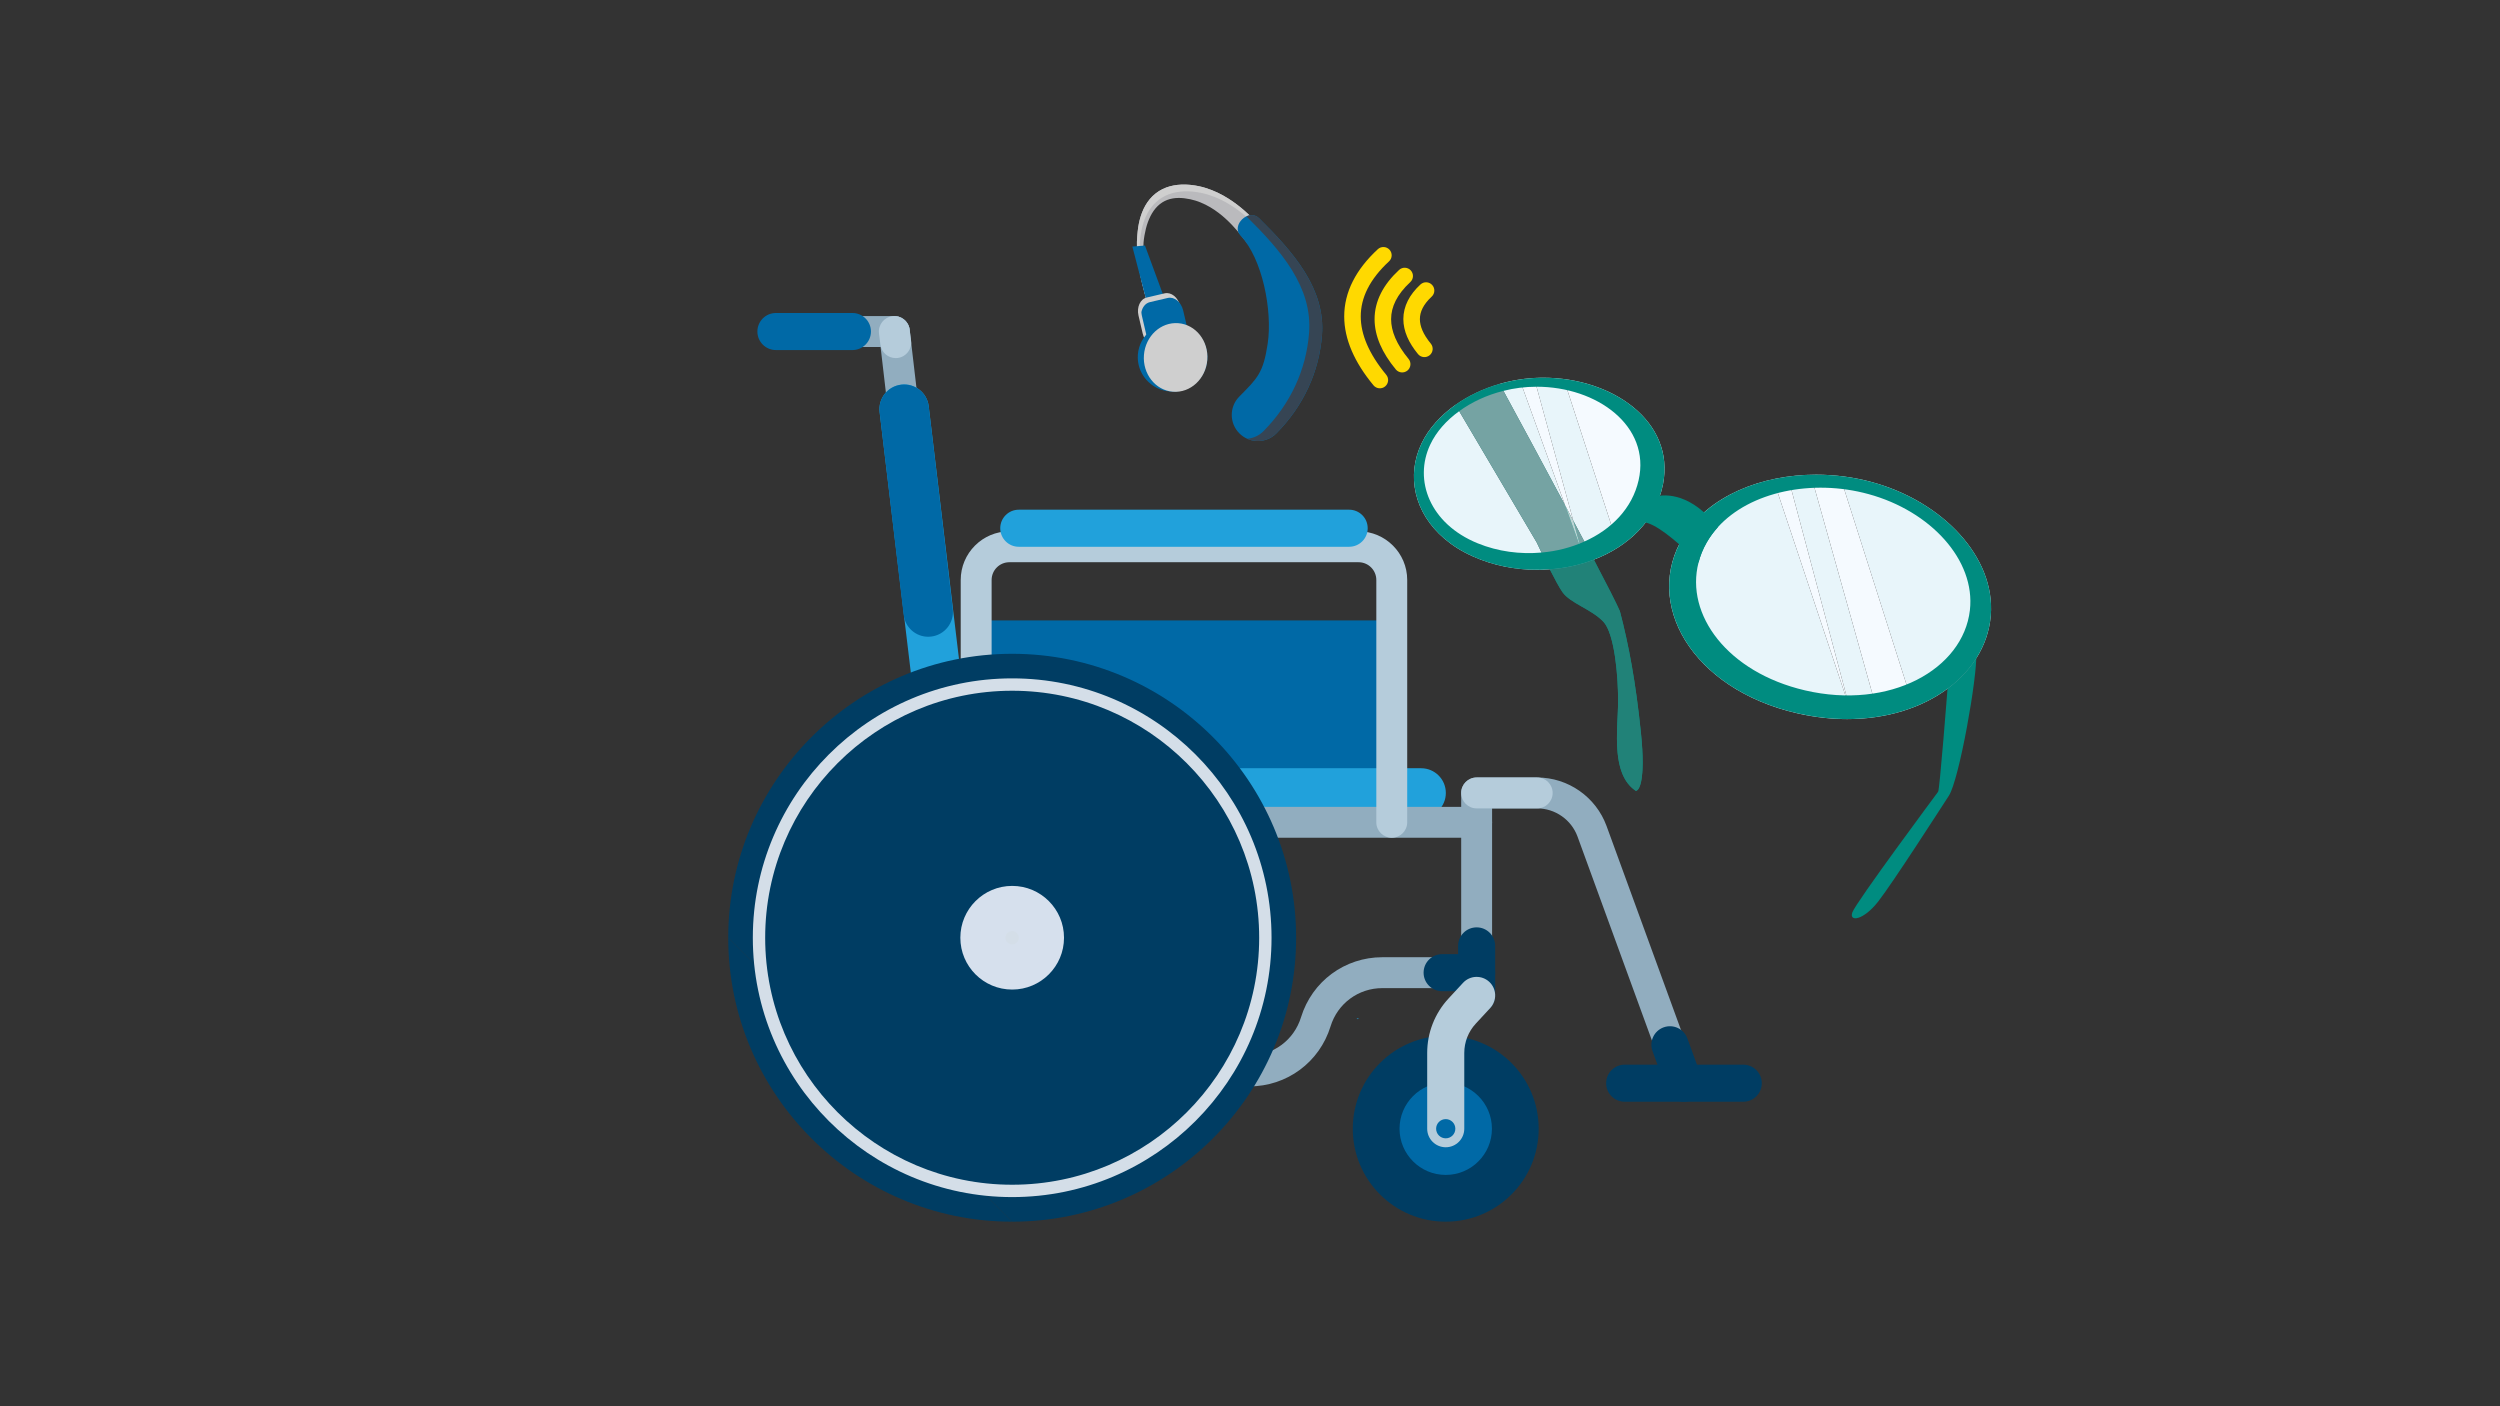 <?xml version="1.0" encoding="UTF-8"?><svg id="RASTER" xmlns="http://www.w3.org/2000/svg" viewBox="0 0 453.543 255.118"><rect x="0" y="0" width="453.543" height="255.118" fill="#333333" stroke="none"/><polygon points="252.338 143.854 177.093 143.854 177.093 112.555 252.338 112.555 252.338 143.854 252.338 143.854" fill="#0069a6"/><path d="M167.711,109.846c-1.403,0-2.615-1.052-2.78-2.479l-5.467-46.897c-.18-1.537.921-2.929,2.459-3.109,1.539-.179,2.929.923,3.108,2.46l5.467,46.896c.18,1.539-.922,2.931-2.459,3.11l-.328.019h0Z" fill="#91adbf"/><path d="M183.585,197.093c-1.548,0-2.802-1.255-2.802-2.802v-45.111c0-1.549,1.254-2.804,2.802-2.804s2.803,1.255,2.803,2.804v45.111c0,1.547-1.254,2.802-2.803,2.802" fill="#91adbf"/><path d="M257.816,148.338h-85.442c-2.271,0-4.183-1.696-4.453-3.95l-8.343-69.62c-.296-2.46,1.46-4.692,3.919-4.987,2.461-.295,4.692,1.46,4.986,3.919l7.87,65.67h81.463c2.477,0,4.485,2.007,4.485,4.484s-2.008,4.484-4.485,4.484" fill="#21a1db"/><path d="M168.39,115.518c-2.241,0-4.177-1.677-4.447-3.957l-4.366-36.799c-.292-2.459,1.465-4.69,3.926-4.981,2.458-.291,4.688,1.465,4.981,3.925l4.365,36.798c.292,2.46-1.465,4.69-3.925,4.981-.179.023-.357.033-.534.033" fill="#0069a6"/><path d="M267.887,151.982h-90.794c-1.547,0-2.802-1.255-2.802-2.802s1.255-2.804,2.802-2.804h90.794c1.547,0,2.802,1.255,2.802,2.804s-1.255,2.802-2.802,2.802" fill="#91adbf"/><path d="M252.491,151.982c-1.547,0-2.803-1.255-2.803-2.802v-43.964c0-1.775-1.444-3.218-3.218-3.218h-63.356c-1.774,0-3.217,1.443-3.217,3.218v43.964c0,1.547-1.255,2.802-2.804,2.802s-2.802-1.255-2.802-2.802v-43.964c0-4.866,3.957-8.824,8.823-8.824h63.356c4.866,0,8.823,3.958,8.823,8.824v43.964c0,1.547-1.255,2.802-2.802,2.802" fill="#b5ccdb"/><path d="M316.256,199.874h-21.512c-1.857,0-3.363-1.505-3.363-3.364s1.506-3.363,3.363-3.363h21.512c1.858,0,3.364,1.505,3.364,3.363s-1.506,3.364-3.364,3.364" fill="#003d63"/><path d="M305.501,199.314c-1.144,0-2.218-.705-2.634-1.842l-16.675-45.697c-1.118-3.062-4.058-5.118-7.317-5.118h-8.185v29.804c0,1.547-1.255,2.802-2.804,2.802h-17.109c-4.34,0-8.114,2.788-9.391,6.937-2.004,6.515-7.932,10.893-14.749,10.893h-66.844c-1.548,0-2.803-1.255-2.803-2.803s1.255-2.802,2.803-2.802h66.844c4.341,0,8.115-2.788,9.391-6.937,2.005-6.515,7.933-10.894,14.749-10.894h14.307v-29.804c0-1.547,1.255-2.802,2.802-2.802h10.989c5.605,0,10.66,3.537,12.582,8.803l16.676,45.696c.531,1.454-.218,3.062-1.672,3.594-.317.115-.641.17-.96.17" fill="#91adbf"/><path d="M267.887,183.95c-1.858,0-3.364-1.506-3.364-3.364v-8.984c0-1.857,1.506-3.364,3.364-3.364s3.364,1.507,3.364,3.364v8.984c0,1.858-1.507,3.364-3.364,3.364" fill="#003d63"/><path d="M267.887,179.824h-6.26c-1.858,0-3.363-1.506-3.363-3.364s1.505-3.362,3.363-3.362h6.26c1.857,0,3.364,1.505,3.364,3.362s-1.507,3.364-3.364,3.364" fill="#003d63"/><path d="M305.501,199.875c-1.373,0-2.663-.847-3.161-2.212l-2.543-6.97c-.637-1.744.261-3.675,2.006-4.312,1.746-.638,3.677.261,4.314,2.006l2.543,6.97c.637,1.745-.261,3.676-2.007,4.313-.38.139-.77.205-1.152.205" fill="#003d63"/><path d="M244.76,99.194h-59.937c-1.857,0-3.362-1.506-3.362-3.363s1.505-3.363,3.362-3.363h59.937c1.858,0,3.364,1.505,3.364,3.363s-1.506,3.363-3.364,3.363" fill="#21a1db"/><path d="M162.247,62.949h-10.925c-1.549,0-2.804-1.255-2.804-2.802s1.255-2.804,2.804-2.804h10.925c1.549,0,2.802,1.255,2.802,2.804s-1.253,2.802-2.802,2.802" fill="#91adbf"/><path d="M154.641,63.509h-13.875c-1.857,0-3.363-1.506-3.363-3.364s1.506-3.363,3.363-3.363h13.875c1.857,0,3.364,1.505,3.364,3.363s-1.507,3.364-3.364,3.364" fill="#0069a6"/><path d="M162.499,64.966c-1.392,0-2.598-1.035-2.777-2.451l-.256-2.018c-.194-1.536.893-2.938,2.429-3.133,1.538-.192,2.938.893,3.133,2.429l.256,2.018c.193,1.535-.894,2.938-2.429,3.133l-.356.022h0Z" fill="#b5ccdb"/><path d="M178.662,170.682l-.139-.018c-.3-.076-.481-.381-.404-.681l11.222-44.101c.075-.3.381-.481.681-.406.3.077.482.382.405.683l-11.222,44.1c-.065.254-.293.423-.543.423" fill="#b5ccdb"/><path d="M181.144,174.981c-.141,0-.282-.053-.391-.159l-32.582-31.769c-.221-.216-.226-.57-.01-.793.217-.221.571-.225.793-.01l32.581,31.769c.223.216.227.571.011.793-.11.112-.256.169-.402.169" fill="#b5ccdb"/><path d="M142.305,187.314c-.244,0-.47-.162-.539-.41-.084-.297.09-.606.388-.691l43.803-12.332c.298-.085.608.09.691.388.085.298-.089.608-.388.691l-43.803,12.333-.152.021h0Z" fill="#b5ccdb"/><path d="M177.37,214.783l-.139-.018c-.3-.076-.481-.382-.405-.682l11.222-44.1c.076-.3.382-.482.682-.405.3.076.481.381.404.681l-11.22,44.101c-.066.254-.294.423-.544.423" fill="#b5ccdb"/><path d="M218.691,198.151c-.142,0-.283-.053-.392-.159l-32.582-31.769c-.221-.216-.225-.571-.01-.793.217-.221.572-.226.793-.01l32.582,31.769c.222.216.227.571.01.793-.11.112-.256.169-.401.169" fill="#b5ccdb"/><path d="M181.144,166.382c-.245,0-.47-.161-.539-.409-.085-.298.089-.607.388-.691l43.803-12.333c.297-.084.608.09.691.388.085.298-.089.608-.387.692l-43.804,12.332-.152.021h0Z" fill="#b5ccdb"/><path d="M188.591,170.682c-.25,0-.478-.169-.544-.423l-11.22-44.1c-.077-.301.104-.606.404-.683.3-.075.606.106.682.406l11.221,44.101c.077.3-.104.605-.404.681l-.139.018h0Z" fill="#b5ccdb"/><path d="M186.109,174.981c-.146,0-.291-.057-.401-.169-.217-.222-.213-.577.01-.793l32.582-31.769c.221-.215.575-.211.792.01.216.223.211.577-.01.793l-32.582,31.769c-.109.106-.25.159-.391.159" fill="#b5ccdb"/><path d="M224.948,187.314l-.152-.021-43.804-12.333c-.298-.083-.472-.393-.387-.691.083-.298.393-.473.691-.388l43.803,12.332c.299.085.473.394.388.691-.069.248-.295.41-.539.41" fill="#b5ccdb"/><path d="M189.883,214.783c-.25,0-.478-.169-.542-.423l-11.222-44.101c-.077-.3.104-.605.404-.681.302-.077.606.105.682.405l11.222,44.1c.077.3-.105.606-.405.682l-.139.018h0Z" fill="#b5ccdb"/><path d="M148.562,198.151c-.145,0-.291-.057-.401-.169-.217-.222-.212-.577.01-.793l32.582-31.769c.221-.216.576-.211.793.01.215.222.211.577-.01.793l-32.582,31.769c-.109.106-.25.159-.392.159" fill="#b5ccdb"/><path d="M186.109,166.382l-.152-.021-43.804-12.332c-.297-.084-.471-.394-.387-.692.084-.298.394-.472.692-.388l43.802,12.333c.299.084.473.393.388.691-.069.248-.294.409-.539.409" fill="#b5ccdb"/><path d="M183.627,175.647l-.139-.018-44.101-11.221c-.3-.077-.481-.382-.404-.683.075-.3.381-.48.681-.404l44.101,11.222c.3.075.481.381.404.681-.064.254-.292.423-.542.423" fill="#b5ccdb"/><path d="M156.157,205.746c-.141,0-.282-.054-.391-.159-.222-.217-.227-.572-.01-.793l31.768-32.582c.217-.222.572-.227.794-.01.221.216.226.57.009.793l-31.768,32.582c-.11.112-.256.169-.402.169" fill="#b5ccdb"/><path d="M200.258,212.003c-.244,0-.469-.162-.539-.409l-12.333-43.803c-.084-.298.091-.608.388-.692.298-.085.609.091.692.388l12.332,43.803c.084.298-.09.608-.388.692l-.152.021h0Z" fill="#b5ccdb"/><path d="M227.728,176.939l-.139-.018-44.101-11.221c-.3-.077-.481-.382-.404-.682.075-.301.381-.481.681-.405l44.101,11.222c.3.077.481.381.404.681-.064.254-.292.423-.542.423" fill="#b5ccdb"/><path d="M179.327,168.199c-.141,0-.282-.053-.391-.159-.223-.216-.227-.571-.01-.792l31.768-32.583c.217-.221.571-.226.793-.009.222.216.226.57.01.793l-31.769,32.582c-.11.112-.255.168-.401.168" fill="#b5ccdb"/><path d="M179.327,173.164c-.245,0-.469-.161-.539-.409l-12.333-43.803c-.084-.299.09-.608.388-.691.298-.085.607.089.692.387l12.332,43.804c.084.297-.09.608-.388.691l-.152.021h0Z" fill="#b5ccdb"/><path d="M139.525,176.939c-.25,0-.478-.169-.542-.423-.077-.3.104-.604.404-.681l44.101-11.222c.3-.076.606.104.682.405.076.3-.105.605-.405.682l-44.101,11.221-.139.018h0Z" fill="#b5ccdb"/><path d="M187.926,168.199c-.145,0-.291-.056-.401-.168l-31.768-32.582c-.217-.223-.213-.577.009-.793.222-.217.577-.212.793.009l31.768,32.583c.216.221.212.576-.01.792-.108.106-.25.159-.391.159" fill="#b5ccdb"/><path d="M187.926,173.164l-.152-.021c-.298-.083-.471-.394-.388-.691l12.332-43.804c.085-.298.395-.472.692-.387.299.083.472.392.388.691l-12.333,43.803c-.07.248-.294.409-.539.409" fill="#b5ccdb"/><path d="M183.626,175.647c-.25,0-.478-.169-.542-.423-.077-.3.104-.606.404-.681l44.101-11.222c.3-.076.605.104.681.404.077.301-.104.606-.404.683l-44.101,11.221-.139.018h0Z" fill="#b5ccdb"/><path d="M211.096,205.746c-.146,0-.292-.057-.402-.169l-31.768-32.582c-.217-.223-.212-.577.01-.793.221-.217.576-.212.793.01l31.768,32.582c.217.221.212.576-.01.793-.109.105-.25.159-.391.159" fill="#b5ccdb"/><path d="M166.995,212.003l-.152-.021c-.298-.084-.471-.394-.388-.692l12.332-43.803c.085-.297.394-.472.692-.388s.472.394.388.692l-12.333,43.803c-.07.247-.294.409-.539.409" fill="#b5ccdb"/><path d="M183.627,127.664c-23.41,0-42.457,19.047-42.457,42.457s19.047,42.457,42.457,42.457,42.456-19.047,42.456-42.457-19.047-42.457-42.456-42.457M183.627,215.867c-25.224,0-45.746-20.522-45.746-45.746s20.522-45.746,45.746-45.746,45.746,20.522,45.746,45.746-20.522,45.746-45.746,45.746" fill="#91adbf"/><path d="M183.627,125.335c-24.695,0-44.786,20.092-44.786,44.787s20.091,44.785,44.786,44.785,44.785-20.092,44.785-44.785-20.09-44.787-44.785-44.787" fill="#003d63"/><path d="M132.115,170.122c0-28.405,23.107-51.513,51.512-51.513s51.512,23.108,51.512,51.513-23.108,51.512-51.512,51.512" fill="#003d63"/><path d="M183.627,221.634c-28.405,0-51.512-23.109-51.512-51.512" fill="#003d63"/><path d="M193.03,170.121c0,5.194-4.21,9.403-9.404,9.403s-9.403-4.209-9.403-9.403,4.21-9.403,9.403-9.403,9.404,4.209,9.404,9.403" fill="#d6e0ed"/><path d="M184.837,170.121c0,.668-.541,1.211-1.211,1.211s-1.209-.543-1.209-1.211.541-1.211,1.209-1.211,1.211.543,1.211,1.211" fill="#d4dee8"/><path d="M183.627,125.311c-24.709,0-44.81,20.102-44.81,44.81s20.101,44.81,44.81,44.81,44.809-20.101,44.809-44.81-20.101-44.81-44.809-44.81M183.627,217.173c-25.945,0-47.052-21.107-47.052-47.052s21.107-47.053,47.052-47.053,47.052,21.108,47.052,47.053-21.108,47.052-47.052,47.052" fill="#d4dee8"/><path d="M278.875,146.657h-10.989c-1.547,0-2.802-1.255-2.802-2.803s1.255-2.803,2.802-2.803h10.989c1.547,0,2.802,1.255,2.802,2.803s-1.255,2.803-2.802,2.803" fill="#b5ccdb"/><path d="M279.145,204.77c0,9.313-7.551,16.863-16.864,16.863s-16.863-7.55-16.863-16.863,7.55-16.864,16.863-16.864,16.864,7.551,16.864,16.864" fill="#003d63"/><path d="M270.662,204.77c0,4.629-3.753,8.381-8.38,8.381s-8.382-3.752-8.382-8.381,3.753-8.381,8.382-8.381,8.38,3.752,8.38,8.381" fill="#0069a6"/><path d="M262.281,208.133c-1.858,0-3.364-1.506-3.364-3.364v-13.742c0-3.676,1.375-7.186,3.873-9.884l2.629-2.841c1.261-1.363,3.389-1.445,4.752-.184,1.364,1.262,1.446,3.389.185,4.753l-2.629,2.841c-1.343,1.45-2.082,3.339-2.082,5.315v13.742c0,1.858-1.507,3.364-3.364,3.364" fill="#b5ccdb"/><path d="M264.024,204.77c0,.963-.78,1.743-1.743,1.743s-1.744-.78-1.744-1.743.782-1.743,1.744-1.743,1.743.78,1.743,1.743" fill="#0069a6"/><path d="M296.759,143.469c-4.49-2.97-3.296-10.941-3.211-15.666.075-4.73-.584-12.823-2.682-15.029-2.168-2.271-5.989-3.335-7.402-5.349-.555-.782-1.436-2.434-2.306-4.143-.532-1.052-1.065-2.127-1.494-3.041-.366-.741-.663-1.383-.864-1.815l-14.074-23.834-.674-1.146c2.308-1.632,5.031-2.94,8.005-3.794.218.391.447.811.689,1.26,3.488,6.428,9.817,18.137,14.678,27.337.593,1.137,1.178,2.234,1.724,3.279,2.33,4.444,4.112,7.94,4.727,9.352,1.611,6.128,2.885,12.942,3.81,21.99.93,9.037-.399,10.643-.926,10.599" fill="#008c80"/><path d="M353.556,144.364c1.861-2.86,5.183-21.49,4.981-25.913-.022-.473-.009-.925.018-1.364-1.021,1.673-2.722,3.803-4.963,4.309-.348,4.516-1.721,22.134-1.988,22.248,0,0-14.942,20.09-15.562,21.887-.619,1.797,2.036,1.434,4.709-1.997,2.673-3.431,11.246-16.775,12.805-19.17" fill="#008c80"/><path d="M289.148,101.528c-2.498.962-5.211,1.559-7.99,1.754h0c.87,1.709,1.751,3.361,2.306,4.143,1.413,2.014,5.234,3.078,7.402,5.349,1.992,2.094,2.686,9.492,2.688,14.283,0,.256-.002.505-.006.746-.031,1.707-.206,3.838-.206,6.004,0,3.828.549,7.765,3.417,9.662.007.001.014.001.021.001.405,0,1.228-.946,1.227-5.181,0-1.412-.092-3.189-.322-5.419-.925-9.048-2.199-15.862-3.81-21.99-.615-1.412-2.397-4.908-4.727-9.352h0Z" fill="#218278"/><path d="M292.644,96.236l-8.544-26.222,8.364,2.934,6.673,8.332-.232,7.989-6.261,6.967h0ZM280.008,68.524c-.213,0-.427.002-.641.007-2.529.054-5.001.445-7.31,1.121-2.974.854-5.697,2.162-8.005,3.794-2.723,1.938-4.867,4.328-6.135,6.951-2.819,5.823-1.41,12.632,4.16,17.359,1.425,1.208,3.138,2.301,5.131,3.182,3.665,1.646,7.676,2.435,11.626,2.435.778,0,1.554-.031,2.324-.091-.532-1.052-1.065-2.127-1.494-3.041-.366-.741-.663-1.383-.864-1.815l-14.074-23.834-.674-1.146h0c2.308-1.632,5.031-2.94,8.005-3.794.218.391.447.811.689,1.26,2.701,4.978,7.106,13.123,11.213,20.817l-7.911-21.892,2.294-.434.413.758,6.672,24.323c.685,1.287,1.354,2.548,1.997,3.765.593,1.137,1.178,2.234,1.724,3.279h0c6.306-2.412,11.253-7.118,12.55-13.667,2.237-11.431-9.281-19.337-21.69-19.337" fill="#e8f5fa"/><path d="M272.057,69.652c-2.974.854-5.697,2.162-8.005,3.794l.674,1.146,14.074,23.834c.201.432.498,1.074.864,1.815.429.914.962,1.989,1.494,3.041h0c2.779-.195,5.492-.792,7.99-1.754-.546-1.045-1.131-2.142-1.724-3.279-.643-1.217-1.312-2.478-1.997-3.765l1.489,5.425-2.957-8.18c-4.107-7.694-8.512-15.839-11.213-20.817-.242-.449-.471-.869-.689-1.26" fill="#75a3a3"/><polygon points="284.1 70.014 292.644 96.236 298.905 89.269 299.137 81.28 292.464 72.948 284.1 70.014 284.1 70.014" fill="#f5faff"/><path d="M278.342,69.403l-2.294.434,7.911,21.892c.495.927.986,1.847,1.468,2.755l-6.672-24.323-.413-.758h0Z" fill="#f5faff"/><path d="M283.959,91.729l2.957,8.18-1.489-5.425c-.482-.908-.973-1.828-1.468-2.755" fill="#bfd4d4"/><path d="M301.698,87.861c2.275-11.627-9.682-19.608-22.331-19.33-2.529.054-5.001.445-7.31,1.121-2.974.854-5.697,2.162-8.005,3.794-2.723,1.938-4.866,4.328-6.135,6.951-2.819,5.823-1.41,12.632,4.16,17.359,1.425,1.208,3.138,2.301,5.131,3.182,4.386,1.97,9.27,2.713,13.95,2.343,2.779-.194,5.492-.791,7.99-1.753,6.306-2.412,11.253-7.118,12.55-13.667h0ZM287.424,98.249c-2.373,1.074-5.024,1.756-7.76,1.993-3.871.345-7.89-.168-11.58-1.675-8.701-3.549-11.656-11.445-8.615-17.904,1.077-2.301,2.913-4.38,5.257-6.071,2.267-1.65,5.017-2.934,8.02-3.68,1.92-.494,3.95-.75,6.009-.751,10.968-.015,20.737,7.116,18.522,16.951-1.157,5.127-4.949,8.957-9.853,11.137h0Z" fill="#008c80"/><path d="M335.646,128.74l-13.52-40.522,2.655-.168,10.865,40.69h0ZM340.373,128.309l-11.378-40.473,5.263-.047,12.131,38.028-6.016,2.492h0ZM329.49,86.114c-10.036,0-19.59,3.924-24.09,11.254-7.384,12.025,1.464,27.643,20.701,32.047,3.11.711,6.133,1.044,9.019,1.044,7.218,0,13.567-2.081,18.196-5.51.117-1.492.213-2.737.276-3.553,2.241-.506,3.942-2.636,4.963-4.309h0c-.027.439-.04.891-.018,1.364.012.272.011.597-.002.968,1.486-2.346,2.402-4.964,2.63-7.753.861-10.551-8.684-20.649-21.5-24.185-3.329-.918-6.779-1.367-10.175-1.367" fill="#e8f5fa"/><path d="M358.555,117.087c-1.021,1.673-2.722,3.803-4.963,4.309-.063.816-.159,2.061-.276,3.553,2.132-1.581,3.901-3.448,5.219-5.53.013-.371.014-.696.002-.968-.022-.473-.009-.925.018-1.364" fill="#6ea6a3"/><polygon points="334.258 87.789 328.995 87.836 340.373 128.309 346.389 125.817 334.258 87.789 334.258 87.789" fill="#f5faff"/><polygon points="324.781 88.05 322.126 88.218 335.646 128.74 324.781 88.05 324.781 88.05" fill="#f5faff"/><path d="M361.172,111.663c.855-10.543-8.691-20.648-21.505-24.18-10.961-3.023-23.243-.961-30.516,5.481-1.469,1.294-2.733,2.769-3.747,4.405-.281.455-.537.909-.767,1.385-5.933,11.805,2.961,26.419,21.462,30.655,18.511,4.24,34.022-4.957,35.073-17.746h0ZM327.447,125.243c-14.074-3.291-21.734-13.746-19.309-23.169.309-1.243.798-2.451,1.471-3.632.575-1.002,1.253-1.927,2.026-2.789,5.859-6.48,17.169-8.803,27.33-6.019,11.247,3.066,19.447,11.947,18.408,21.059-1.227,10.744-14.523,18.149-29.926,14.55h0Z" fill="#008c80"/><path d="M309.609,98.442c-.673,1.181-1.162,2.389-1.471,3.632-.99-.995-2.217-2.182-3.501-3.32-3.165-2.772-6.663-5.17-7.769-3.426l3.262-5.183s4.129-1.55,9.021,2.819c.812.716,1.653,1.602,2.484,2.689-.773.862-1.451,1.787-2.026,2.789h0Z" fill="#008c80"/><path d="M213.044,67.843s-.078-.2-.224-.575c-.146-.375-.359-.926-.62-1.629-.523-1.408-1.247-3.428-2.01-5.883-.759-2.454-1.571-5.346-2.158-8.487-.289-1.57-.52-3.203-.599-4.857-.038-.826-.035-1.657.032-2.476.021-.204.038-.409.067-.61.022-.197.064-.424.097-.624.071-.411.154-.814.255-1.21.397-1.58,1.084-3.08,2.126-4.096.517-.507,1.111-.887,1.751-1.127.64-.243,1.326-.349,2.018-.359.692-.011,1.39.084,2.098.227.31.061.653.157.975.251.161.053.321.105.48.157.157.06.313.12.467.18,1.228.5,2.316,1.166,3.255,1.881.472.354.907.723,1.309,1.09.402.365.772.729,1.11,1.084.678.706,1.231,1.369,1.686,1.928.455.563.802,1.019,1.095,1.372.141.172.287.336.43.475l.047.046.074.065.118.097.098.075,2.187-3.197.036.025.041.035.025.025-.006-.004c-.008-.003-.078-.06-.204-.19-.244-.246-.654-.696-1.194-1.258-.544-.562-1.222-1.248-2.062-1.983-.418-.369-.876-.75-1.378-1.132-.501-.384-1.044-.769-1.637-1.139-1.178-.745-2.556-1.438-4.113-1.919-.196-.056-.393-.113-.591-.17-.201-.047-.404-.095-.607-.143-.413-.083-.818-.161-1.275-.21l-.335-.04-.293-.019-.294-.018-.188-.011-.165-.003c-.443-.007-.894.009-1.35.059-.911.1-1.852.336-2.726.77-.876.428-1.666,1.057-2.286,1.799-.625.742-1.085,1.586-1.421,2.451-.335.867-.553,1.758-.69,2.648-.069.445-.117.891-.151,1.331l-.047.653c-.021.224-.029.446-.04.669-.03.889.011,1.764.093,2.624.165,1.719.484,3.374.855,4.954.751,3.159,1.708,6.021,2.589,8.447.886,2.425,1.708,4.41,2.299,5.792.296.691.535,1.231.699,1.598.164.367.252.563.252.563h0Z" fill="#bababd"/><polygon points="229.285 41.702 229.31 41.726 229.304 41.722 229.221 41.651 229.244 41.667 229.285 41.702 229.285 41.702" fill="#ababb0"/><path d="M206.495,41.212c.137-.89.355-1.781.69-2.648.336-.865.796-1.708,1.421-2.451.62-.742,1.41-1.371,2.286-1.799.874-.433,1.815-.67,2.726-.77.456-.05.907-.067,1.35-.059l.165.003.188.011.294.018.293.019.335.04c.457.05.862.128,1.275.21.203.048.406.096.607.143.198.057.395.114.591.17,1.557.481,2.935,1.174,4.113,1.919.593.37,1.136.756,1.637,1.139.502.382.96.763,1.378,1.132.84.735,1.518,1.421,2.062,1.983.54.562.95,1.012,1.194,1.258l.121.119-.013-.009-.289.422c-.161-.171-.34-.36-.536-.565-.544-.563-1.223-1.248-2.062-1.983-.418-.369-.877-.75-1.379-1.132-.5-.384-1.044-.769-1.637-1.139-1.178-.745-2.555-1.438-4.112-1.919-.196-.056-.393-.113-.591-.17-.202-.047-.404-.095-.608-.143-.413-.083-.818-.161-1.274-.21l-.336-.04-.293-.019-.294-.018-.187-.011-.166-.003c-.442-.007-.893.009-1.35.059-.911.1-1.851.336-2.726.77-.876.429-1.665,1.057-2.286,1.799-.624.743-1.085,1.586-1.42,2.451-.336.867-.553,1.758-.69,2.648-.069.445-.118.891-.151,1.331l-.048.653c-.02.224-.029.446-.04.669-.029.889.011,1.764.093,2.624.166,1.719.485,3.374.855,4.954.751,3.159,1.708,6.021,2.59,8.447.196.537.389,1.051.577,1.543-.333-.841-.688-1.766-1.054-2.769-.881-2.425-1.838-5.288-2.589-8.447-.371-1.58-.69-3.235-.855-4.954-.082-.859-.123-1.735-.093-2.624.011-.222.019-.445.04-.669l.047-.653c.034-.44.082-.886.151-1.331h0Z" fill="#cfcfcf"/><polygon points="208.556 56.743 211.847 55.759 207.714 44.544 205.428 44.732 208.556 56.743 208.556 56.743" fill="#0069a6"/><path d="M207.304,60.504c.358,1.529,1.613,2.542,2.804,2.264l3.235-.757c1.192-.279,1.867-1.744,1.51-3.272l-.762-3.259c-.358-1.529-1.613-2.542-2.804-2.264l-3.235.757c-1.191.278-1.867,1.744-1.51,3.272l.762,3.259h0Z" fill="#cfcfcf"/><path d="M208.607,54.813l3.235-.756c1.191-.278,2.446.735,2.804,2.264l.762,3.259c.054.23.081.457.09.68-.184.904-.746,1.615-1.538,1.8l-3.235.757c-1.191.279-2.446-.735-2.804-2.264l-.762-3.259c-.054-.23-.081-.457-.09-.68.184-.904.746-1.615,1.538-1.8h0Z" fill="#0069a6"/><path d="M206.429,64.314c-.268,3.435,2.334,6.439,5.812,6.711s6.516-2.292,6.784-5.727c.268-3.435-2.334-6.44-5.812-6.711-3.478-.272-6.515,2.292-6.784,5.727h0Z" fill="#0069a6"/><path d="M207.531,64.4c-.268,3.435,2.087,6.42,5.261,6.668,3.174.248,5.965-2.335,6.233-5.77.268-3.435-2.087-6.42-5.261-6.668-3.174-.248-5.964,2.335-6.233,5.77h0Z" fill="#cfcfcf"/><path d="M227.828,79.998c1.344.105,2.723-.361,3.744-1.396,4.881-4.948,7.737-11.101,8.26-17.793.654-8.369-5.122-15.014-11.432-21.229-1.863-1.836-5.145,1.293-3.337,3.185,3.949,4.132,5.807,13.59,4.922,19.548-.799,5.382-1.868,6.3-5.158,9.636-1.838,1.862-1.818,4.862.045,6.7.828.816,1.881,1.266,2.956,1.35h0Z" fill="#0069a6"/><path d="M229.227,78.213c4.881-4.948,7.737-11.101,8.26-17.794.652-8.342-5.086-14.971-11.371-21.169.74-.348,1.606-.34,2.284.329,6.31,6.215,12.086,12.861,11.432,21.229-.523,6.693-3.379,12.845-8.26,17.793-1.021,1.035-2.4,1.501-3.744,1.396-.536-.042-1.067-.175-1.567-.399,1.084-.093,2.142-.551,2.966-1.386h0Z" fill="#364554"/><path d="M257.694,51.61c-.977.905-1.752,1.879-2.286,2.935-.534,1.054-.818,2.192-.816,3.346-.001,1.086.246,2.175.702,3.234.455,1.06,1.116,2.095,1.962,3.118.528.638,1.474.728,2.112.2.639-.528.728-1.474.2-2.112-.701-.847-1.201-1.65-1.518-2.39-.318-.742-.458-1.415-.458-2.049,0-.675.154-1.318.494-1.993.34-.673.876-1.375,1.646-2.087.608-.563.645-1.512.082-2.12-.563-.608-1.512-.644-2.12-.082h0Z" fill="#ffd900"/><path d="M253.816,48.971c-1.425,1.32-2.535,2.723-3.292,4.222-.759,1.496-1.155,3.091-1.153,4.714,0,1.527.346,3.067.999,4.587.654,1.521,1.612,3.026,2.854,4.528.528.638,1.474.728,2.112.2.639-.528.728-1.474.2-2.112-1.098-1.326-1.894-2.6-2.409-3.801-.517-1.203-.755-2.327-.756-3.402.002-1.143.267-2.242.83-3.36.564-1.116,1.436-2.247,2.653-3.374.608-.563.645-1.512.082-2.12s-1.512-.644-2.12-.082h0Z" fill="#ffd900"/><path d="M249.955,45.214c-1.974,1.828-3.495,3.757-4.527,5.799-1.033,2.039-1.566,4.193-1.564,6.39-.001,2.067.467,4.161,1.363,6.245.897,2.086,2.219,4.168,3.947,6.257.528.638,1.473.728,2.112.2.638-.528.727-1.474.199-2.112-1.583-1.914-2.743-3.763-3.502-5.529-.759-1.768-1.119-3.445-1.119-5.06.001-1.717.404-3.376,1.241-5.037.838-1.658,2.122-3.316,3.888-4.951.608-.563.644-1.512.081-2.12-.562-.608-1.511-.644-2.119-.082h0Z" fill="#ffd900"/><path d="M246.31,184.755l.25.08c-.09.02-.18.04-.27.05l-.13-.04c-.05-.05.01-.1.15-.09h0Z" fill="#21a0db"/></svg>